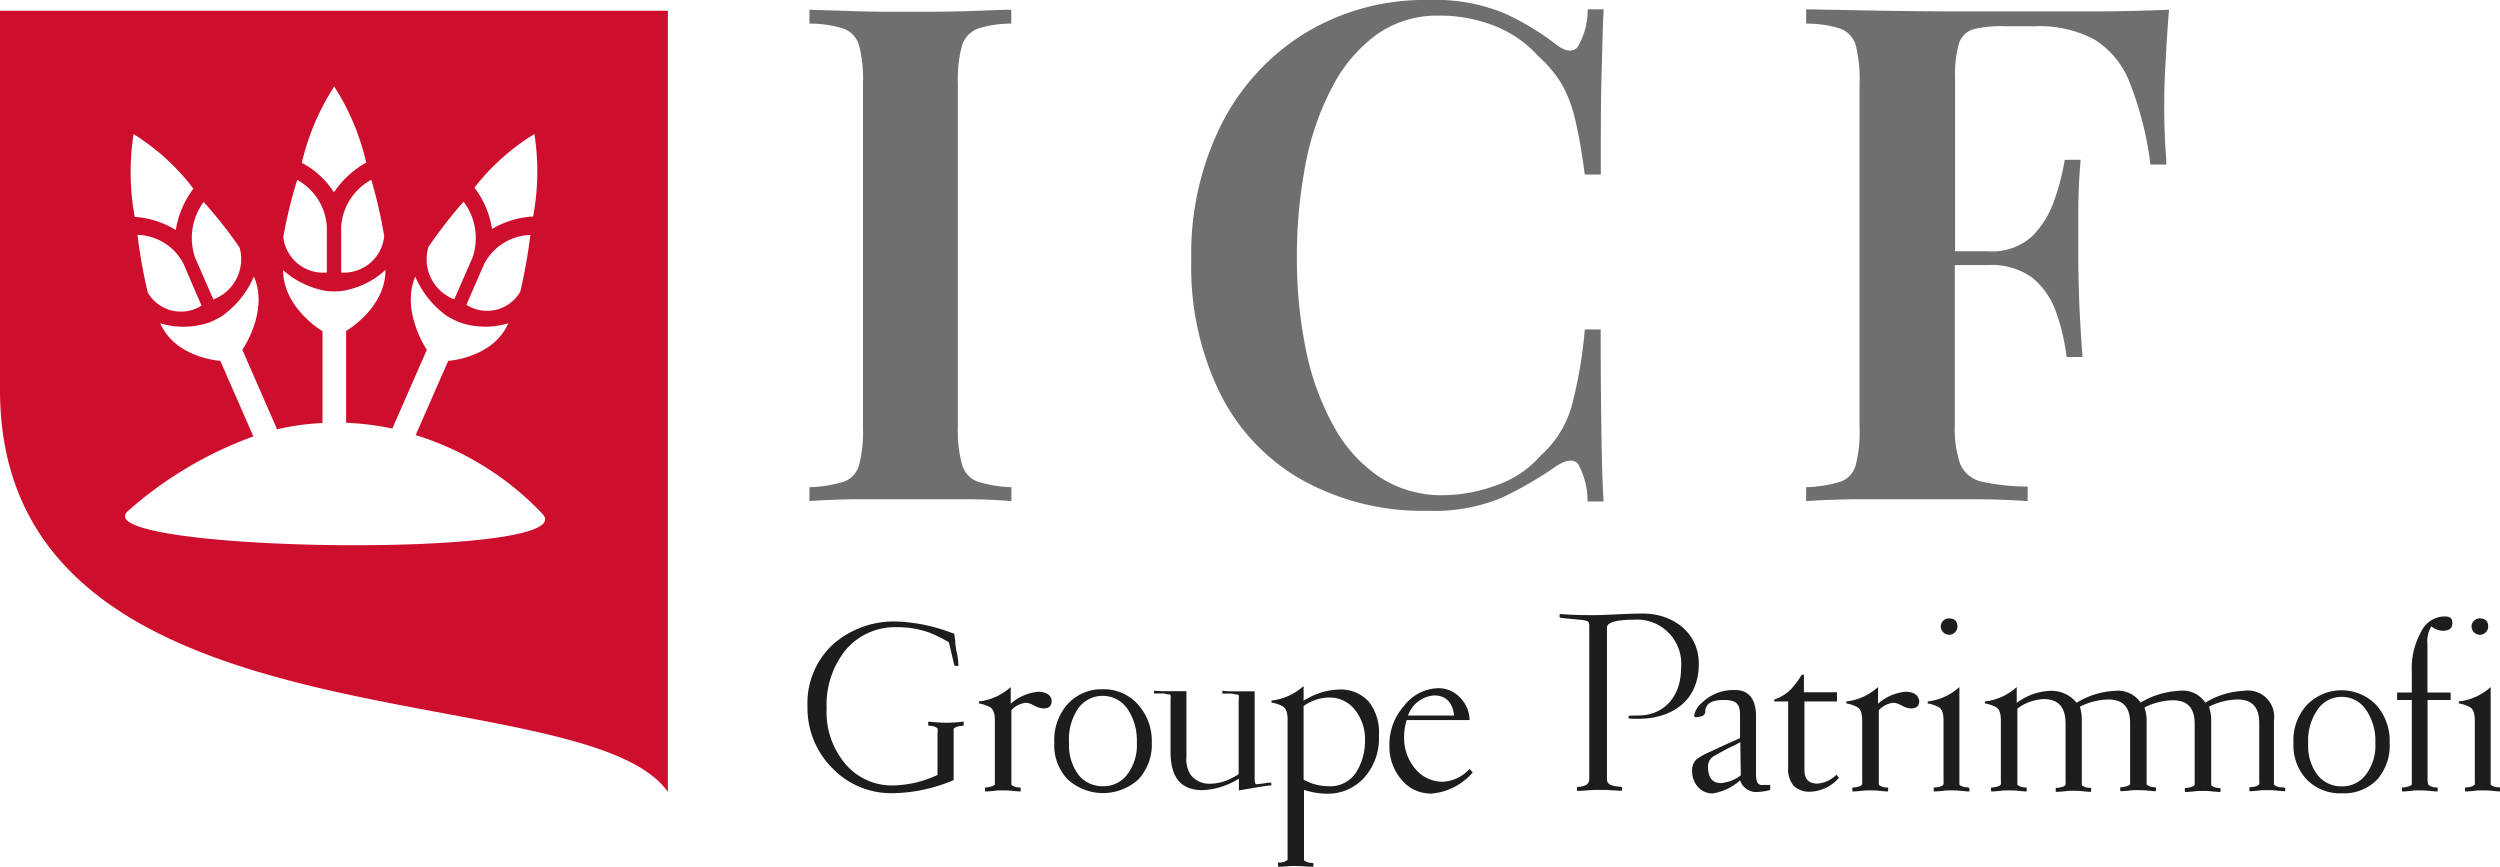 <svg xmlns="http://www.w3.org/2000/svg" viewBox="0 0 190.53 66.05"><defs><style>.cls-1{fill:#ce0e2d;}.cls-2{fill:#706f6f;}.cls-3{fill:#1d1d1b;}</style></defs><g id="Calque_2" data-name="Calque 2"><g id="Calque_1-2" data-name="Calque 1"><path class="cls-1" d="M9.79,38.91a29.69,29.69,0,0,1,9.52-5.65L16.79,27.5s-3.41-.2-4.58-2.86A6.13,6.13,0,0,0,16,24.56a7.5,7.5,0,0,0,.93-.48,7.17,7.17,0,0,0,2.42-3c1.16,2.64-.88,5.58-.88,5.58l2.65,6.06a18.73,18.73,0,0,1,3.46-.48v-7s-3-1.75-3-4.65a6.66,6.66,0,0,0,3.37,1.6,7.13,7.13,0,0,0,1,0,6.3,6.3,0,0,0,3.43-1.62c0,2.93-3,4.65-3,4.65v7a21.58,21.58,0,0,1,3.52.44l2.63-6s-2-2.94-.88-5.58a7.13,7.13,0,0,0,2.41,3,7.6,7.6,0,0,0,.94.48,6.09,6.09,0,0,0,3.74.08c-1.17,2.66-4.58,2.86-4.58,2.86l-2.48,5.66a22.46,22.46,0,0,1,9.66,6C44.69,42.68,6,42.08,9.79,38.91Zm.39-28.69a17,17,0,0,1,4.56,4.16,7,7,0,0,0-1.34,3.15,6.82,6.82,0,0,0-3.13-1A18.71,18.71,0,0,1,10.18,10.22Zm5.18,13.07a2.92,2.92,0,0,1-4.1-1,40,40,0,0,1-.78-4.39A4.08,4.08,0,0,1,14,20.13C14.93,22.32,15.36,23.29,15.36,23.29Zm2.9-4.42a3.28,3.28,0,0,1-2,3.95l-1.38-3.16a4.62,4.62,0,0,1,.64-4.27A33.53,33.53,0,0,1,18.26,18.87Zm4.39-5.16a4.37,4.37,0,0,1,2.26,3.58v3.48a3.06,3.06,0,0,1-3.32-2.7A35.5,35.5,0,0,1,22.65,13.71Zm2.82-7.12a18.29,18.29,0,0,1,2.44,5.8,7.14,7.14,0,0,0-2.46,2.27A6.43,6.43,0,0,0,23,12.41,18.52,18.52,0,0,1,25.47,6.59ZM29.28,18A3.08,3.08,0,0,1,26,20.77V17.29a4.4,4.4,0,0,1,2.3-3.59A36.39,36.39,0,0,1,29.28,18Zm3.36.84a35.42,35.42,0,0,1,2.69-3.47A4.59,4.59,0,0,1,36,19.66c-.74,1.7-1.38,3.15-1.38,3.15A3.26,3.26,0,0,1,32.64,18.87Zm7.79-1a40.44,40.44,0,0,1-.78,4.39,2.92,2.92,0,0,1-4.1,1s.42-1,1.37-3.15A4.1,4.1,0,0,1,40.43,17.91Zm.29-7.69a18.66,18.66,0,0,1-.09,6.35,6.82,6.82,0,0,0-3.13.95,7,7,0,0,0-1.34-3.15A17,17,0,0,1,40.72,10.22ZM0,.82V29.71C0,57.84,44.36,51.1,50.9,60.35V.82Z"/><path class="cls-2" d="M69.52.9c-1.59,0-3.07,0-4.44-.05S62.57.78,61.69.74V1.8a8.35,8.35,0,0,1,2.62.39,1.91,1.91,0,0,1,1.16,1.27,10.16,10.16,0,0,1,.3,2.89V32.58a10.21,10.21,0,0,1-.3,2.86,1.85,1.85,0,0,1-1.16,1.27,9.92,9.92,0,0,1-2.62.42v1.06c.88-.07,2-.12,3.39-.14l4.44,0,4.18,0c1.37,0,2.5.07,3.38.14V37.13a9.7,9.7,0,0,1-2.56-.42,1.94,1.94,0,0,1-1.19-1.27A9.71,9.71,0,0,1,73,32.58V6.35a9.67,9.67,0,0,1,.32-2.89,2,2,0,0,1,1.19-1.27,8.13,8.13,0,0,1,2.56-.39V.74c-.88,0-2,.07-3.38.11S70.93.9,69.52.9Z"/><path class="cls-2" d="M101.53,6.64a11.42,11.42,0,0,1,3.38-4,8,8,0,0,1,4.79-1.45,11.4,11.4,0,0,1,4.15.76,8.77,8.77,0,0,1,3.41,2.36,8.85,8.85,0,0,1,1.83,2.22,10.32,10.32,0,0,1,1,2.77c.25,1.08.48,2.41.69,4H122c0-3.18,0-5.73.06-7.67s.08-3.58.16-4.92H121a5.52,5.52,0,0,1-.77,2.88c-.37.41-.91.35-1.61-.18a19.76,19.76,0,0,0-4-2.41,13.81,13.81,0,0,0-5.74-1,17.56,17.56,0,0,0-9.36,2.49,17.26,17.26,0,0,0-6.4,6.92,22,22,0,0,0-2.33,10.37,21.89,21.89,0,0,0,2.25,10.31,15.52,15.52,0,0,0,6.32,6.56,19,19,0,0,0,9.46,2.28,13.44,13.44,0,0,0,5.64-1,28,28,0,0,0,4.15-2.41c.77-.49,1.33-.55,1.66-.16a5.84,5.84,0,0,1,.72,2.86h1.22c-.08-1.38-.13-3.08-.16-5.11s-.06-4.7-.06-8h-1.21a33.77,33.77,0,0,1-1,5.84,8,8,0,0,1-2.38,3.79A7.88,7.88,0,0,1,114,37a12,12,0,0,1-4,.74,8.63,8.63,0,0,1-4.84-1.37,10.93,10.93,0,0,1-3.49-3.84,20.17,20.17,0,0,1-2.12-5.76,34.45,34.45,0,0,1-.71-7.17,36.48,36.48,0,0,1,.66-7.09A20.78,20.78,0,0,1,101.53,6.64Z"/><path class="cls-2" d="M164.94,8.36c0-.74,0-1.82.08-3.23s.15-2.87.29-4.39c-1.62.07-3.46.12-5.52.13l-5.53,0h-4.55q-2.85,0-6.06-.05l-6-.11V1.8a8.35,8.35,0,0,1,2.62.39,1.91,1.91,0,0,1,1.16,1.27,10.24,10.24,0,0,1,.29,2.89V32.58a10.28,10.28,0,0,1-.29,2.86,1.85,1.85,0,0,1-1.16,1.27,9.92,9.92,0,0,1-2.62.42v1.06c1-.07,2.22-.12,3.6-.14l4.28,0,5,0c1.62,0,2.94.07,4,.14V37.08a16.6,16.6,0,0,1-3.49-.37,2.32,2.32,0,0,1-1.64-1.33,8.2,8.2,0,0,1-.42-3V20.2h2.54a5.25,5.25,0,0,1,3.41,1,5.94,5.94,0,0,1,1.77,2.59,15.8,15.8,0,0,1,.8,3.42h1.21c-.14-2-.23-3.55-.26-4.61s-.06-2-.06-2.91,0-1.85,0-2.9,0-2.6.18-4.61h-1.21a17.88,17.88,0,0,1-.77,3,7.23,7.23,0,0,1-1.69,2.8,4.49,4.49,0,0,1-3.36,1.17H149V5.92a8.71,8.71,0,0,1,.29-2.59,1.67,1.67,0,0,1,1.14-1.11A8.81,8.81,0,0,1,152.83,2h2.28a8.87,8.87,0,0,1,4.49,1,6.69,6.69,0,0,1,2.7,3.27,25.5,25.5,0,0,1,1.59,6.27h1.21c0-.53-.07-1.14-.1-1.85S164.94,9.17,164.94,8.36Z"/><path class="cls-3" d="M134.91,60.21a4.88,4.88,0,0,1-1,.15,1.27,1.27,0,0,1-1.29-.89,4.13,4.13,0,0,1-2.09,1,1.46,1.46,0,0,1-1.12-.49,1.78,1.78,0,0,1-.45-1.25,1.1,1.1,0,0,1,.36-.88,4.82,4.82,0,0,1,1-.55l.72-.34.7-.32.64-.28.23-.12V54.48c0-.85-.3-1.13-1.23-1.13s-1.35.26-1.42.81l0,.13a.39.39,0,0,1-.25.29,2.64,2.64,0,0,1-.42.08c-.11,0-.17,0-.17-.14a1.61,1.61,0,0,1,.55-.93,3.47,3.47,0,0,1,2.58-1c1,0,1.58.66,1.58,2v4.43c0,.48.11.74.34.8a.75.75,0,0,0,.24,0l.34,0,.16,0Zm-2.28-3.66-.19.12-.57.28c-.43.21-.83.44-1.19.64a.91.91,0,0,0-.51.82c0,.85.32,1.27,1,1.27a2.92,2.92,0,0,0,1.5-.59Z"/><path class="cls-3" d="M140.15,59.28a3.06,3.06,0,0,1-2.2,1.06,1.75,1.75,0,0,1-1.21-.41,1.89,1.89,0,0,1-.46-1.41V53.46h-1.06v-.15a3.14,3.14,0,0,0,1.29-.8,6.54,6.54,0,0,0,.8-1.08h.17v1.33H140v.7h-2.48v5.2c0,.7.3,1.06,1,1.06a2.26,2.26,0,0,0,1.44-.68Z"/><path class="cls-3" d="M181.18,59.4a3.52,3.52,0,0,1-2.69,1.06,3.57,3.57,0,0,1-2.7-1.06,3.8,3.8,0,0,1-1-2.75,4,4,0,0,1,1-2.9,3.68,3.68,0,0,1,5.33,0,4.1,4.1,0,0,1,1,2.86A3.92,3.92,0,0,1,181.18,59.4Zm-.85-5.29a2.22,2.22,0,0,0-1.88-1,2.19,2.19,0,0,0-1.84,1,4.11,4.11,0,0,0-.7,2.52l0,.13a3.64,3.64,0,0,0,.72,2.31,2.3,2.3,0,0,0,1.85.86,2.23,2.23,0,0,0,1.84-.91,3.66,3.66,0,0,0,.71-2.37A4.2,4.2,0,0,0,180.33,54.11Z"/><path class="cls-3" d="M145.22,52.72a3.66,3.66,0,0,0-2.09.91V52.36a4.32,4.32,0,0,1-2.42,1.1v.15a2.55,2.55,0,0,1,.85.29c.25.15.36.47.36,1v4.55a2.06,2.06,0,0,1,0,.33c-.08.12-.25.19-.59.23-.14,0-.16,0-.16.08v.15c0,.06,0,.08.1.08,1-.06.55-.08,1.12-.08h.14c.56,0,.28,0,1.27.08.06,0,.1,0,.1-.08v-.15c0-.06,0-.07-.16-.08a.87.87,0,0,1-.55-.2h0s0-.15,0-.36V54.12a1.8,1.8,0,0,1,1.1-.56,1.19,1.19,0,0,1,.52.15l.3.15a1.47,1.47,0,0,0,.53.13q.63,0,.63-.57C146.21,53,145.88,52.72,145.22,52.72Z"/><path class="cls-3" d="M148.55,48.38a.64.64,0,0,0,.63-.63c0-.41-.21-.62-.65-.62a.62.62,0,0,0-.62.62A.65.65,0,0,0,148.55,48.38Z"/><path class="cls-3" d="M149.88,60a.87.87,0,0,1-.55-.2h0s0-.15,0-.36h0V52.36a4.35,4.35,0,0,1-2.42,1.1v.15a2.55,2.55,0,0,1,.85.29c.25.15.36.47.36,1v4.55h0a2.06,2.06,0,0,1,0,.33c-.08.12-.25.19-.59.23-.14,0-.16,0-.16.08v.15c0,.06,0,.08.1.08,1-.06.55-.08,1.11-.08h.15c.56,0,.28,0,1.27.08.06,0,.1,0,.1-.08v-.15C150,60,150,60,149.88,60Z"/><path class="cls-3" d="M189,48.38a.64.64,0,0,0,.63-.63c0-.41-.21-.62-.65-.62a.62.62,0,0,0-.62.62A.65.65,0,0,0,189,48.38Z"/><path class="cls-3" d="M190.37,60a.87.87,0,0,1-.55-.2h0s0-.15,0-.36h0V52.36a4.35,4.35,0,0,1-2.43,1.1v.15a2.61,2.61,0,0,1,.86.29c.24.15.36.47.36,1v4.55h0a2.06,2.06,0,0,1,0,.33c-.08.12-.25.19-.59.23-.14,0-.16,0-.16.08v.15c0,.06,0,.08.1.08,1-.06.55-.08,1.11-.08h.15c.56,0,.28,0,1.27.08.06,0,.1,0,.1-.08v-.15C190.53,60,190.51,60,190.37,60Z"/><path class="cls-3" d="M185,49.08a2.19,2.19,0,0,1,.3-1.35,1.38,1.38,0,0,0,.88.34c.47,0,.72-.18.72-.58s-.21-.51-.61-.51a2,2,0,0,0-1.78,1.19,5.57,5.57,0,0,0-.7,3v1.61h-1.12v.57h1.12v6.1h0c0,.17,0,.27,0,.33s-.26.19-.6.23c-.14,0-.15,0-.15.08v.15c0,.06,0,.08.1.08,1-.06.55-.08,1.11-.08h.14c.56,0,.29,0,1.27.08.06,0,.1,0,.1-.08v-.15c0-.06,0-.07-.15-.08a.91.91,0,0,1-.56-.2h0s-.06-.15-.06-.36v-6.1h1.76v-.57H185Z"/><path class="cls-3" d="M79.12,52.72a3.66,3.66,0,0,0-2.09.91V52.36a4.35,4.35,0,0,1-2.43,1.1v.15a2.61,2.61,0,0,1,.86.29c.24.15.36.47.36,1v4.55c0,.17,0,.27,0,.33s-.26.19-.59.23c-.14,0-.16,0-.16.08v.15c0,.06,0,.08.1.08,1-.06.55-.08,1.11-.08h.14c.56,0,.29,0,1.27.08.07,0,.1,0,.1-.08v-.15c0-.06,0-.07-.15-.08a.93.93,0,0,1-.56-.2h0s0-.15,0-.36V54.12a1.8,1.8,0,0,1,1.1-.56,1.19,1.19,0,0,1,.51.15l.3.15a1.52,1.52,0,0,0,.54.13c.41,0,.62-.19.62-.57S79.78,52.72,79.12,52.72Z"/><path class="cls-3" d="M104.31,53.47a2.87,2.87,0,0,0-2.26-.92,5.25,5.25,0,0,0-2.49.73l-.21.11V52.28a4.35,4.35,0,0,1-2.45,1.11v.16a2.55,2.55,0,0,1,.86.28c.25.16.37.48.37,1V65.17c0,.21,0,.32,0,.36h0a.86.86,0,0,1-.57.2c-.14,0-.16,0-.16.08V66c0,.06,0,.08.1.08A9.71,9.71,0,0,1,98.59,66h.14a11.93,11.93,0,0,1,1.28.08c.06,0,.09,0,.09-.08v-.16c0-.06,0-.06-.15-.08a.86.86,0,0,1-.57-.2h0s0-.15,0-.36v-5a5.94,5.94,0,0,0,1.76.29A3.71,3.71,0,0,0,104,59.23a4.48,4.48,0,0,0,1.09-3.18A3.74,3.74,0,0,0,104.31,53.47Zm-.9,5.3a2.36,2.36,0,0,1-2.2,1.15,4,4,0,0,1-1.86-.5V53.81a3.44,3.44,0,0,1,1.9-.65,2.46,2.46,0,0,1,2,.92,3.61,3.61,0,0,1,.78,2.4A4.48,4.48,0,0,1,103.41,58.77Z"/><path class="cls-3" d="M73.37,55a9.7,9.7,0,0,1-1.12.08h-.14A11.79,11.79,0,0,1,70.84,55c-.06,0-.1,0-.1.08v.16c0,.06,0,.06.16.08a.85.85,0,0,1,.55.19h0a.88.88,0,0,1,0,.36v3.19a8.35,8.35,0,0,1-3.41.8,4.63,4.63,0,0,1-3.71-1.76A6.09,6.09,0,0,1,63,54a6.65,6.65,0,0,1,1.47-4.49,4.93,4.93,0,0,1,3.91-1.71,7.16,7.16,0,0,1,2.47.42,10.39,10.39,0,0,1,1.47.73s.38,1.64.39,1.67.06.15.12.13l.14,0c.06,0,.08,0,.07-.15S73,50,72.9,49.68l-.09-.59a1.54,1.54,0,0,1,0-.19h0l-.09-.61-.28-.09a13,13,0,0,0-4-.83,7,7,0,0,0-5,1.78,6.09,6.09,0,0,0-1.9,4.67,6.49,6.49,0,0,0,1.88,4.71,6.22,6.22,0,0,0,4.63,1.92,12.16,12.16,0,0,0,4.63-1V55.87c0-.16,0-.26,0-.32s.26-.2.6-.23c.14,0,.16,0,.16-.08v-.16C73.47,55,73.43,55,73.37,55Z"/><path class="cls-3" d="M84.05,52.53a3.48,3.48,0,0,0-2.7,1.15,4.11,4.11,0,0,0-1,2.93,3.77,3.77,0,0,0,1,2.77,4,4,0,0,0,5.43,0,3.91,3.91,0,0,0,1-2.81,4.16,4.16,0,0,0-1.06-2.89A3.47,3.47,0,0,0,84.05,52.53ZM85.93,59a2.25,2.25,0,0,1-1.86.92,2.34,2.34,0,0,1-1.87-.86,3.77,3.77,0,0,1-.73-2.34l0-.13A4.25,4.25,0,0,1,82.16,54a2.3,2.3,0,0,1,3.75,0,4.27,4.27,0,0,1,.73,2.57A3.7,3.7,0,0,1,85.93,59Z"/><path class="cls-3" d="M95.76,59.77c-.1,0-.14-.17-.14-.44V52.69h-.19l-.49,0-.37,0c-.67,0-1.15,0-1.41-.05l0,.22.19,0,.27,0,.26,0,.25.06c.18,0,.25,0,.27.09a1.18,1.18,0,0,1,0,.37V59a5.42,5.42,0,0,1-.73.4,3.7,3.7,0,0,1-1.43.33,1.83,1.83,0,0,1-1.46-.63,2.14,2.14,0,0,1-.36-1.42v-5h-.19l-.5,0c-.06,0-.17,0-.36,0-.67,0-1.15,0-1.42-.05l0,.22.19,0,.29,0,.27,0,.25.06c.15,0,.23,0,.26.09s0,.18,0,.37v3.92c0,2,.81,2.93,2.45,2.93a5.69,5.69,0,0,0,2.76-.88v.9c1.11-.19,1.89-.33,2.34-.38l.13,0,0-.21h-.27A7.34,7.34,0,0,1,95.76,59.77Z"/><path class="cls-3" d="M110,59.58a2.73,2.73,0,0,1-2.15-1,3.64,3.64,0,0,1-.84-2.43,4.55,4.55,0,0,1,.19-1.27H112a2.46,2.46,0,0,0-.73-1.72,2.23,2.23,0,0,0-1.68-.71A3.38,3.38,0,0,0,107,53.8a4.43,4.43,0,0,0-1.11,3,3.85,3.85,0,0,0,.92,2.62,2.89,2.89,0,0,0,2.29,1.06,4.66,4.66,0,0,0,3.14-1.61L112,58.6A3,3,0,0,1,110,59.58ZM109.3,53c.88,0,1.4.52,1.52,1.53h-3.51A2.28,2.28,0,0,1,109.3,53Z"/><path class="cls-3" d="M125.22,46.76c-1.21,0-2.87.12-3.62.12s-1.77,0-2.58-.08c-.14,0-.16,0-.16.08V47s0,.07.12.09c.48.06,1.31.12,1.73.18s.41.21.41.45,0,10.43,0,11.6c0,.39-.17.58-.79.65-.13,0-.15,0-.15.08v.15c0,.06,0,.09.1.08,1-.06,1-.08,1.52-.08h.58l1.15.07c.06,0,.09,0,.09-.07v-.16c0-.06,0-.06-.15-.08-.6-.06-1-.14-1-.58V47.83c0-.43.84-.6,2.06-.6a3.36,3.36,0,0,1,3.59,3.64c0,2.38-1.45,3.66-3.26,3.66-.71,0-.75,0-.75.13s.06.12.77.12c2.39,0,4.59-1.25,4.59-4.19C129.47,48.17,127.44,46.76,125.22,46.76Z"/><path class="cls-3" d="M173.85,60a.87.87,0,0,1-.55-.2h0s0-.15,0-.36h0V54.92A2,2,0,0,0,171,52.65a6.13,6.13,0,0,0-2.93.9,2.06,2.06,0,0,0-2-.9,6.16,6.16,0,0,0-2.93.9,2.07,2.07,0,0,0-1.94-.9,6.11,6.11,0,0,0-2.94.91,2.45,2.45,0,0,0-2-.91,4.49,4.49,0,0,0-2.56.92V52.36a4.35,4.35,0,0,1-2.43,1.1v.15a2.61,2.61,0,0,1,.86.29c.24.15.36.47.36,1v4.55h0a2.06,2.06,0,0,1,0,.33c-.09.12-.25.19-.59.23-.14,0-.16,0-.16.08v.15c0,.06,0,.08.1.08,1-.06.55-.08,1.11-.08h.14c.57,0,.29,0,1.28.08.06,0,.09,0,.09-.08v-.15c0-.06,0-.07-.15-.08a.93.93,0,0,1-.56-.2h0s0-.15,0-.36h0V54a3.63,3.63,0,0,1,2-.72c1.12,0,1.67.61,1.67,1.86v4.34h0a2.06,2.06,0,0,1,0,.33c-.08.12-.25.19-.59.23-.14,0-.16,0-.16.08v.15c0,.06,0,.08.1.08,1-.06.55-.08,1.11-.08H158c.56,0,.28,0,1.27.08.06,0,.1,0,.1-.08v-.15c0-.06,0-.07-.16-.08a.87.87,0,0,1-.55-.2h0s0-.15,0-.36h0V54.92a3.22,3.22,0,0,0-.15-1.06,5,5,0,0,1,2.18-.55c1.1,0,1.65.59,1.65,1.78v4.34h0c0,.17,0,.27,0,.33s-.26.19-.6.23c-.14,0-.15,0-.15.08v.15c0,.06,0,.08.09.08,1-.06.55-.08,1.12-.08h.14c.56,0,.28,0,1.27.08.06,0,.1,0,.1-.08v-.15c0-.06,0-.07-.16-.08a.9.9,0,0,1-.55-.2h0s0-.15,0-.36h0V54.92a3,3,0,0,0-.17-1v0a5,5,0,0,1,2.18-.55c1.1,0,1.65.59,1.65,1.78v4.34h0c0,.17,0,.27,0,.33s-.26.19-.6.23c-.13,0-.15,0-.15.08v.15c0,.06,0,.08.1.08,1-.06.55-.08,1.11-.08h.14c.56,0,.29,0,1.27.08.06,0,.1,0,.1-.08v-.15c0-.06,0-.07-.15-.08a.91.91,0,0,1-.56-.2h0s0-.15,0-.36h0V54.92a3.06,3.06,0,0,0-.17-1.06,5,5,0,0,1,2.18-.55c1.1,0,1.65.59,1.65,1.78v4.34h0a2.06,2.06,0,0,1,0,.33c-.08.12-.25.19-.59.23-.14,0-.16,0-.16.08v.15c0,.06,0,.08.1.08,1-.06.55-.08,1.11-.08h.15c.56,0,.28,0,1.27.08.06,0,.1,0,.1-.08v-.15C174,60,174,60,173.85,60Z"/></g></g></svg>